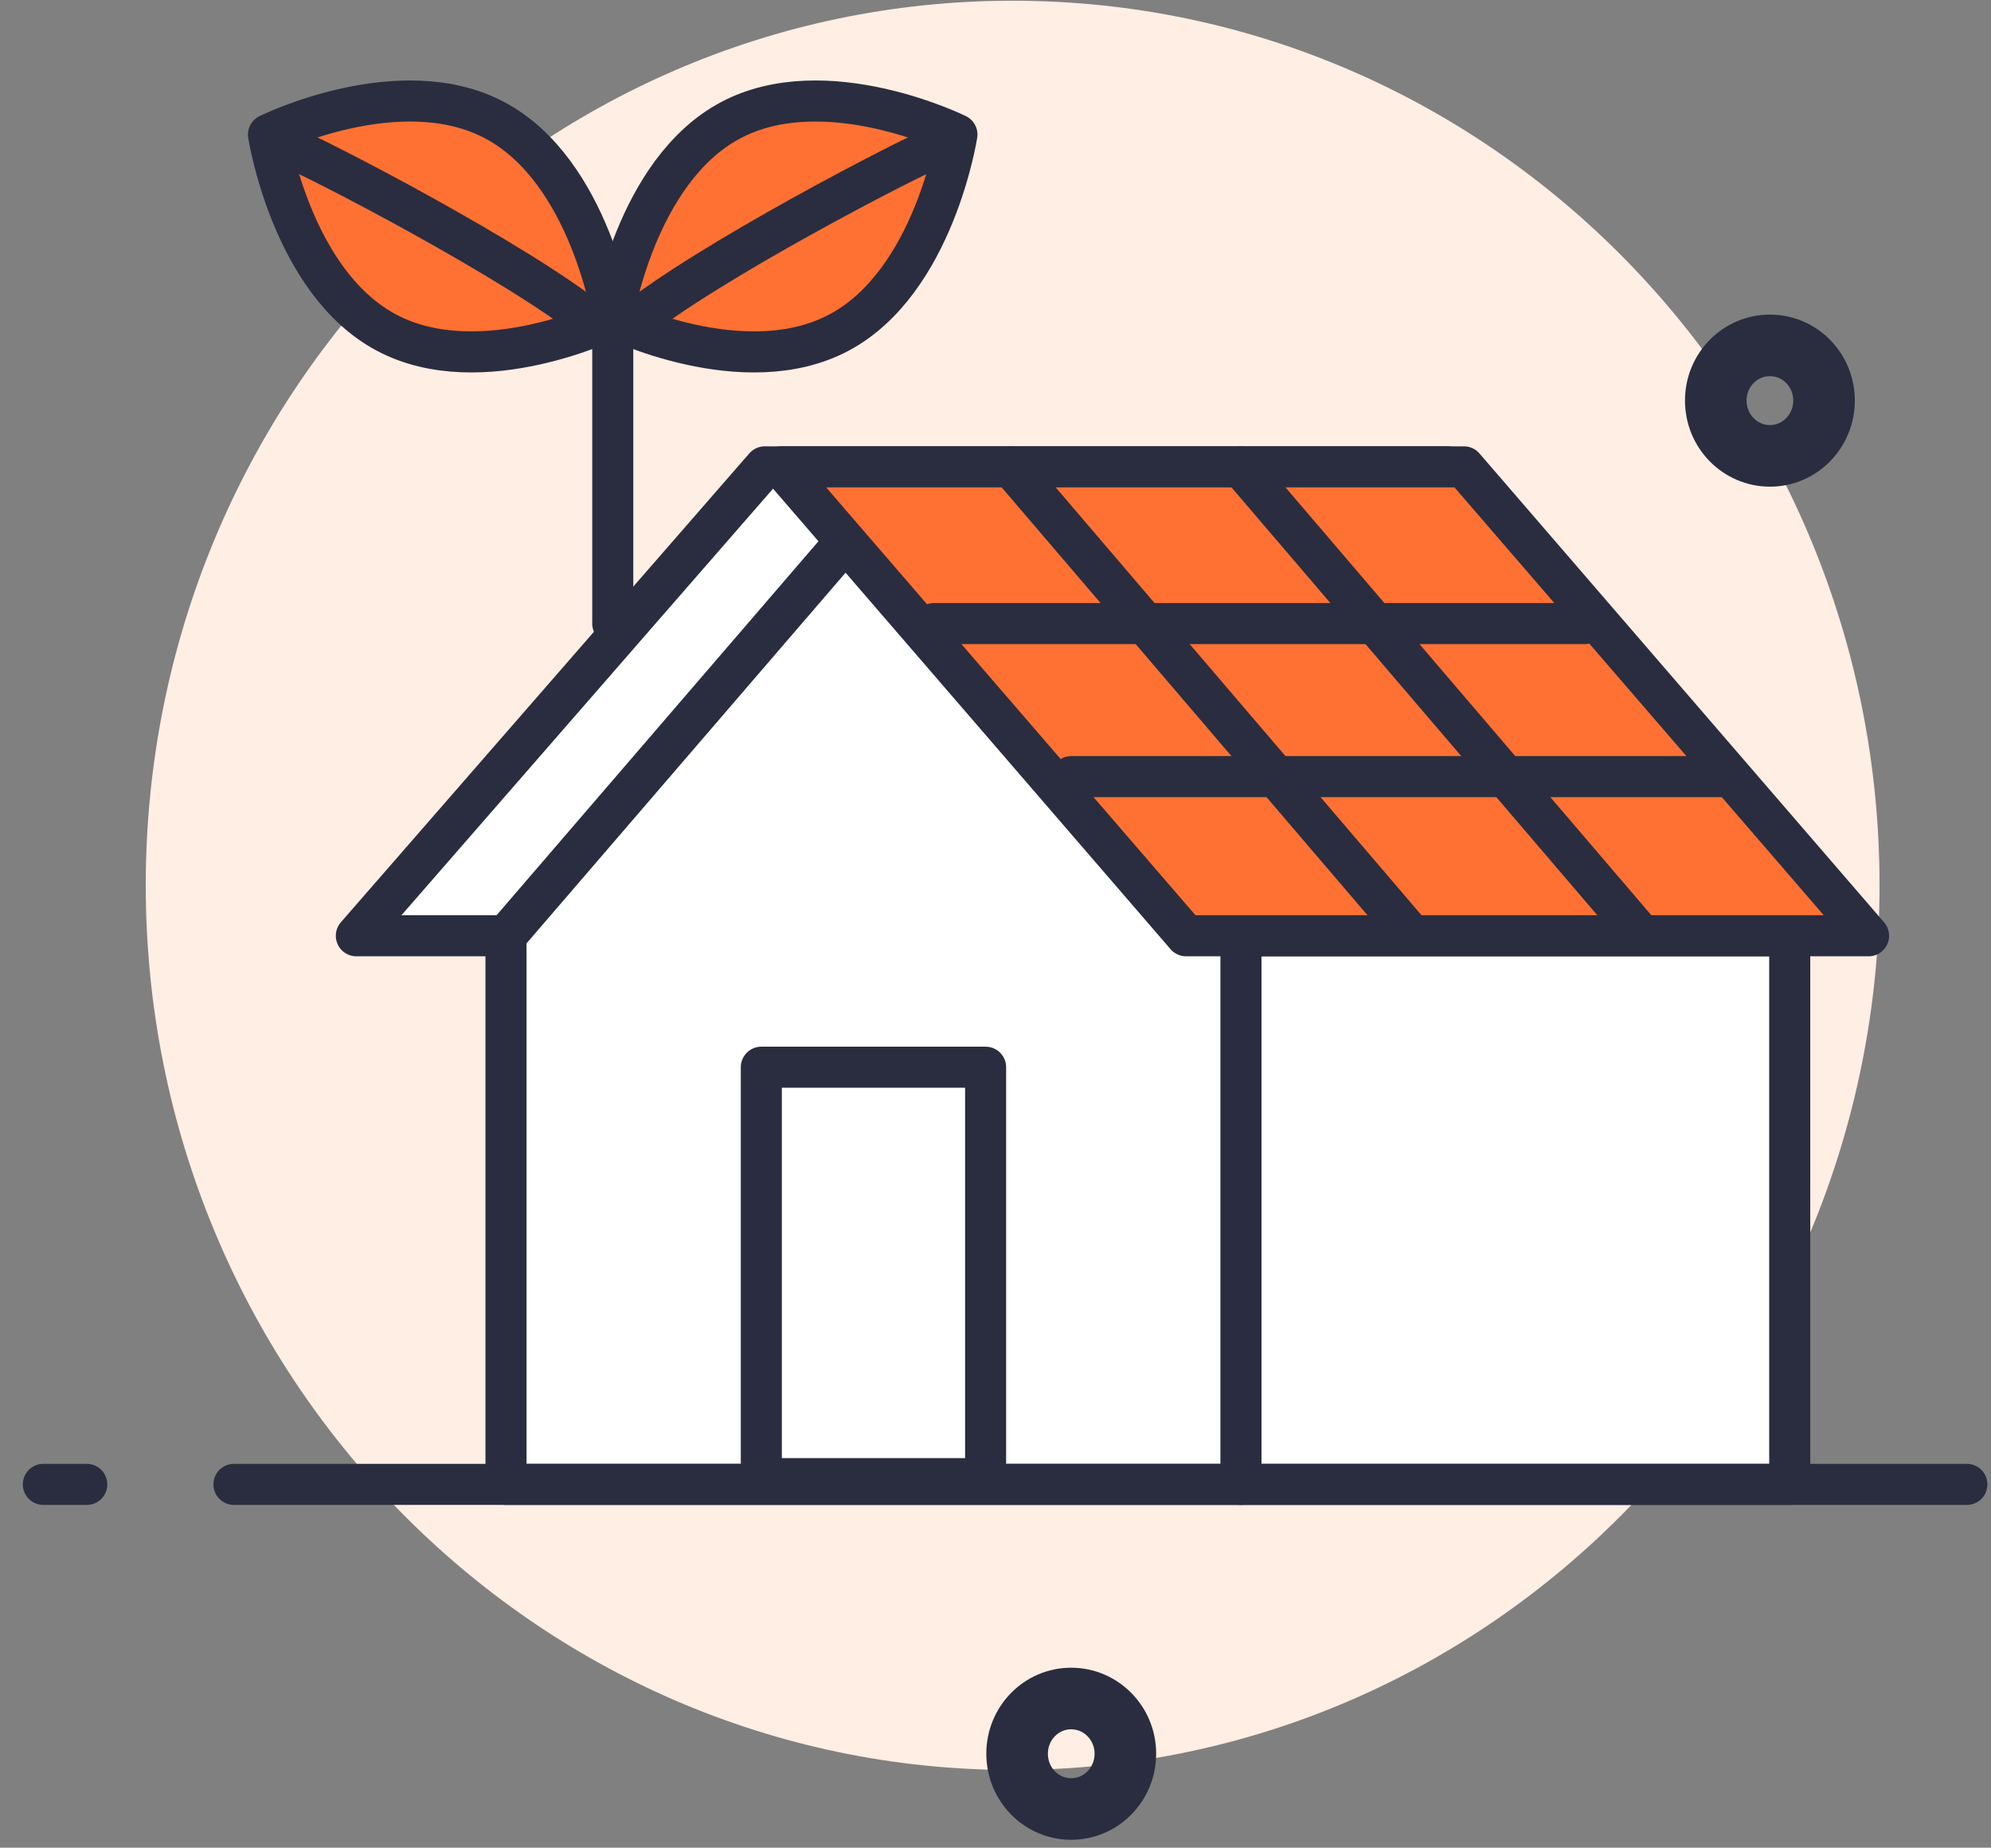 <svg width="194" height="180" viewBox="0 0 194 180" fill="none" xmlns="http://www.w3.org/2000/svg">
<rect x="0" y="0" width="194" height="180" fill="#808080" stroke="none"/>
<g clip-path="url(#clip0_61_1139)">
<path d="M98.671 172.432C145.322 172.432 183.14 133.847 183.14 86.25C183.14 38.654 145.322 0.069 98.671 0.069C52.02 0.069 14.202 38.654 14.202 86.25C14.202 133.847 52.02 172.432 98.671 172.432Z" fill="#FFEEE3"/>
<path d="M74.522 45.481H141.032L101.232 91.163H34.721L74.522 45.481Z" fill="white" stroke="#2A2D3F" stroke-width="4" stroke-linecap="round" stroke-linejoin="round"/>
<path d="M174.388 91.163H120.915V144.608H174.388V91.163Z" fill="white" stroke="#2A2D3F" stroke-width="4" stroke-linecap="round" stroke-linejoin="round"/>
<path d="M49.303 144.608H120.915V91.163L85.104 49.573L49.303 91.163V144.608Z" fill="white" stroke="#2A2D3F" stroke-width="4" stroke-linecap="round" stroke-linejoin="round"/>
<path d="M142.641 45.481H76.13L115.571 91.163H182.071L142.641 45.481Z" fill="#FF7133" stroke="#2A2D3F" stroke-width="4" stroke-linecap="round" stroke-linejoin="round"/>
<path d="M98.523 45.481L137.202 90.709" stroke="#2A2D3F" stroke-width="4" stroke-linecap="round" stroke-linejoin="round"/>
<path d="M120.915 45.481L159.594 90.709" stroke="#2A2D3F" stroke-width="4" stroke-linecap="round" stroke-linejoin="round"/>
<path d="M91.009 60.748H154.43" stroke="#2A2D3F" stroke-width="4" stroke-linecap="round" stroke-linejoin="round"/>
<path d="M104.385 75.658H167.795" stroke="#2A2D3F" stroke-width="4" stroke-linecap="round" stroke-linejoin="round"/>
<path d="M96.036 103.968H74.183V144.047H96.036V103.968Z" fill="white" stroke="#2A2D3F" stroke-width="4" stroke-linecap="round" stroke-linejoin="round"/>
<path d="M48.235 11.729C57.505 16.674 59.717 31.013 59.717 31.013C59.717 31.013 46.912 37.34 37.642 32.395C28.372 27.45 26.16 13.111 26.16 13.111C26.16 13.111 38.965 6.784 48.235 11.729Z" fill="#FF7133" stroke="#2A2D3F" stroke-width="4" stroke-linejoin="round"/>
<path d="M57.918 31.574C50.722 25.668 30.869 15.346 27.567 14.04" stroke="#2A2D3F" stroke-width="4" stroke-linecap="round" stroke-linejoin="round"/>
<path d="M71.167 11.729C61.897 16.674 59.685 31.013 59.685 31.013C59.685 31.013 72.49 37.34 81.76 32.395C91.03 27.45 93.242 13.111 93.242 13.111C93.242 13.111 80.437 6.784 71.167 11.729Z" fill="#FF7133" stroke="#2A2D3F" stroke-width="4" stroke-linejoin="round"/>
<path d="M61.484 31.574C68.68 25.668 88.533 15.346 91.835 14.04" stroke="#2A2D3F" stroke-width="4" stroke-linecap="round" stroke-linejoin="round"/>
<path d="M59.706 60.748V31.574" stroke="#2A2D3F" stroke-width="4" stroke-linecap="round" stroke-linejoin="round"/>
<path d="M191.648 144.608H22.795" stroke="#2A2D3F" stroke-width="4" stroke-linecap="round" stroke-linejoin="round"/>
<path d="M8.455 144.608H4.222" stroke="#2A2D3F" stroke-width="4" stroke-linecap="round" stroke-linejoin="round"/>
<path d="M177.732 39.024C177.732 41.994 175.372 44.412 172.462 44.412C169.552 44.412 167.182 42.004 167.182 39.024C167.182 36.044 169.542 33.648 172.462 33.648C175.383 33.648 177.732 36.055 177.732 39.024Z" stroke="#2A2D3F" stroke-width="6" stroke-linejoin="round"/>
<path d="M109.655 170.845C109.655 173.814 107.296 176.233 104.375 176.233C101.454 176.233 99.105 173.825 99.105 170.845C99.105 167.865 101.465 165.468 104.375 165.468C107.285 165.468 109.655 167.876 109.655 170.845Z" stroke="#2A2D3F" stroke-width="6" stroke-linejoin="round"/>
</g>
<defs>
<clipPath id="clip0_61_1139">
<rect width="193.765" height="180" fill="white"/>
</clipPath>
</defs>
</svg>
